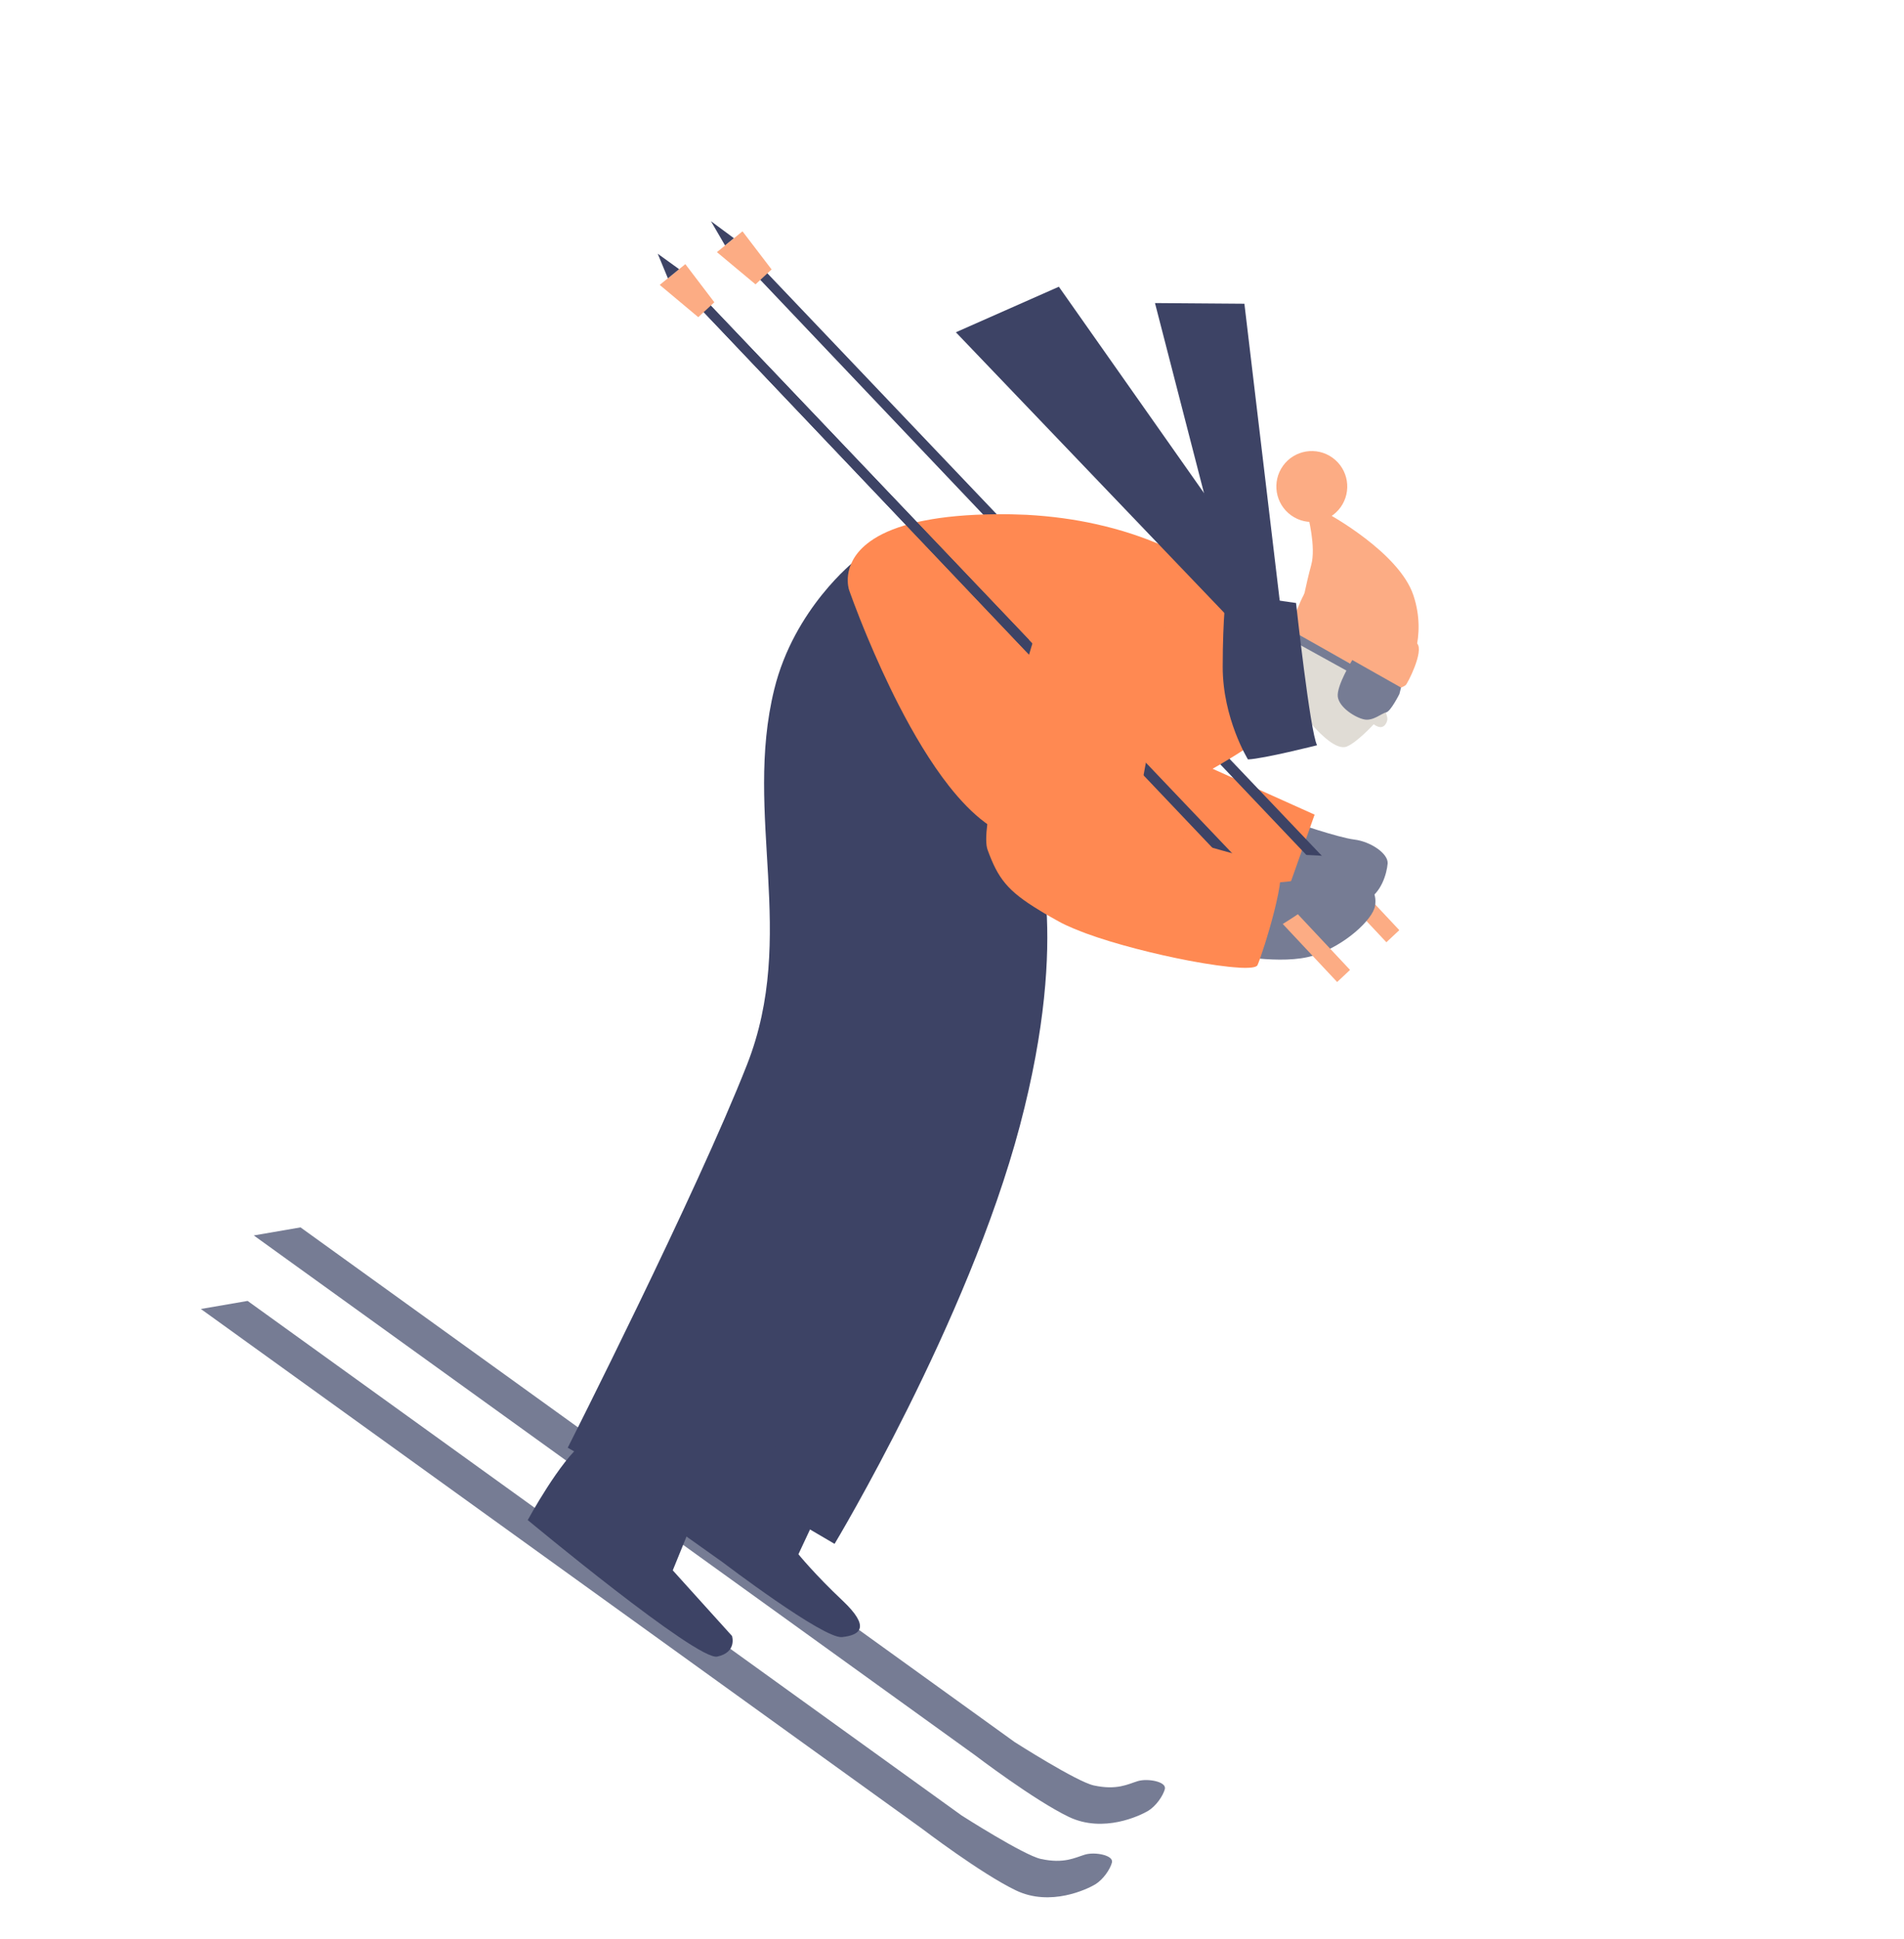 <?xml version="1.0" encoding="UTF-8"?> <svg xmlns="http://www.w3.org/2000/svg" width="56" height="57" viewBox="0 0 56 57" fill="none"><path d="M21.588 7.005L20.91 6.503L21.326 7.218L21.588 7.005Z" fill="#3D4365"></path><path d="M38.043 24.172C38.043 24.172 39.361 24.627 39.835 24.684C40.308 24.741 40.837 25.095 40.813 25.389C40.788 25.683 40.627 26.256 40.189 26.473C39.751 26.69 37.395 25.976 37.395 25.976L38.042 24.174L38.043 24.172Z" fill="#767C94"></path><path d="M34.858 22.24L38.665 23.951L37.843 26.271C37.843 26.271 33.711 25.602 32.929 24.917C32.148 24.232 33.355 21.884 33.355 21.884L34.858 22.24Z" fill="#FF8952"></path><path d="M41.019 27.41L21.868 7.298L21.618 7.445L40.784 27.623L41.019 27.41Z" fill="#3D4365"></path><path d="M32.704 54.754C32.755 54.545 32.2 54.439 31.908 54.528C31.617 54.615 31.297 54.803 30.612 54.654C30.107 54.543 28.284 53.377 28.284 53.377L7.283 38.248L5.908 38.485L27.123 53.768C27.123 53.768 28.862 55.092 29.88 55.579C30.898 56.067 31.983 55.54 32.215 55.401C32.445 55.26 32.653 54.961 32.706 54.753L32.704 54.754Z" fill="#767C94"></path><path d="M41.156 27.347L39.391 25.466L39.011 25.822L40.776 27.703L41.156 27.347Z" fill="#FCAC84"></path><path d="M36.098 28.049C36.098 28.049 37.701 28.39 38.639 28.092C39.573 27.794 40.378 27.026 40.443 26.633C40.505 26.24 40.303 26 39.906 25.681C39.508 25.364 38.712 25.731 38.539 25.794C38.367 25.858 37.357 26.041 37.024 25.895C36.691 25.748 36.362 25.684 36.362 25.684L36.1 28.05L36.098 28.049Z" fill="#767C94"></path><path d="M34.26 52.592C34.311 52.383 33.756 52.278 33.464 52.366C33.172 52.455 32.853 52.641 32.169 52.493C31.663 52.382 29.84 51.216 29.84 51.216L8.839 36.086L7.464 36.323L28.679 51.606C28.679 51.606 30.418 52.93 31.436 53.418C32.454 53.905 33.539 53.378 33.771 53.239C34.002 53.098 34.209 52.799 34.263 52.592L34.26 52.592Z" fill="#767C94"></path><path d="M41.23 19.972C41.23 19.972 40.848 20.678 40.781 20.845C40.714 21.012 40.882 21.075 40.758 21.282C40.634 21.489 40.404 21.294 40.404 21.294C40.404 21.294 39.917 21.823 39.614 21.948C39.31 22.074 38.83 21.569 38.647 21.372C38.467 21.175 38.359 20.991 38.359 20.991L37.217 21.213L36.867 18.469L39.132 17.848L41.394 19.477L41.231 19.971L41.23 19.972Z" fill="#E0DCD5"></path><path d="M24.127 44.32L23.483 45.696C23.483 45.696 23.962 46.288 24.784 47.062C25.604 47.838 25.311 48.072 24.766 48.132C24.222 48.19 21.267 45.94 21.267 45.94L19.699 44.826L21.386 42.094L24.127 44.32Z" fill="#3D4365"></path><path d="M20.521 44.366L19.787 46.169L21.53 48.099C21.53 48.099 21.686 48.579 21.094 48.705C20.501 48.831 15.522 44.691 15.522 44.691C15.522 44.691 16.479 42.927 17.152 42.429L20.522 44.364L20.521 44.366Z" fill="#3D4365"></path><path d="M30.415 24.674C30.415 24.674 31.523 27.328 29.996 33.1C28.469 38.873 24.546 45.391 24.546 45.391L20.944 43.278L27.329 23.138L30.415 24.674Z" fill="#3D4365"></path><path d="M25.15 16.482C25.15 16.482 23.357 17.883 22.772 20.268C21.862 23.968 23.466 27.499 21.971 31.302C20.477 35.105 16.698 42.564 16.698 42.564L21.297 45.18C21.297 45.18 25.347 38.34 26.832 33.843C28.317 29.346 28.586 23.62 28.586 23.62L25.153 16.485L25.15 16.482Z" fill="#3D4365"></path><path d="M36.92 21.819C36.92 21.819 36.734 21.95 36.416 22.152C36.301 22.224 36.172 22.306 36.026 22.391C35.987 22.414 35.947 22.438 35.905 22.464C35.58 22.655 35.195 22.869 34.775 23.076C34.447 23.238 34.098 23.395 33.741 23.536C33.655 23.57 33.569 23.605 33.484 23.64C31.881 24.29 30.297 25.121 29.033 24.225L29.026 24.221C29.009 24.209 28.991 24.195 28.974 24.183C28.607 23.911 28.251 23.54 27.913 23.112C27.365 22.416 26.862 21.564 26.435 20.732C26.073 20.027 25.765 19.336 25.524 18.762C25.172 17.923 24.971 17.34 24.971 17.34C24.971 17.34 24.723 16.611 25.5 15.987C25.748 15.787 26.1 15.6 26.599 15.45L26.925 15.363C27.012 15.342 27.1 15.322 27.193 15.305C27.751 15.195 28.443 15.126 29.302 15.119C29.611 15.116 29.91 15.123 30.2 15.136C30.942 15.177 31.613 15.272 32.217 15.406C35.237 16.068 36.595 17.639 36.595 17.639L36.921 21.821L36.92 21.819Z" fill="#FF8952"></path><path d="M37.754 18.628L36.6 8.93L33.97 8.91L36.523 18.806L37.901 18.98L37.754 18.628Z" fill="#3D4365"></path><path d="M38.117 25.999C38.117 25.999 39.378 25.886 39.56 25.738C39.743 25.591 39.658 25.363 39.405 25.253C39.151 25.144 38.348 25.136 38.348 25.136L38.118 25.998L38.117 25.999Z" fill="#767C94"></path><path d="M41.409 19.726C41.409 19.726 41.992 18.762 41.57 17.5C41.148 16.238 39.058 15.105 39.058 15.105L38.466 15.157C38.466 15.157 38.713 16.081 38.565 16.613C38.418 17.145 38.284 17.848 38.284 17.848C38.284 17.848 40.237 18.776 41.409 19.726Z" fill="#FCAC84"></path><path d="M38.101 18.064C38.101 18.064 38.19 17.782 38.363 17.454C38.537 17.125 41.472 18.692 41.68 18.918C41.889 19.142 41.396 20.105 41.342 20.145C41.288 20.184 41.193 20.238 41.098 20.222C41.002 20.207 37.969 18.617 37.98 18.488C37.992 18.36 38.101 18.064 38.101 18.064Z" fill="#FCAC84"></path><path d="M39.763 19.542L38.152 18.632L38.071 18.87L39.697 19.768L39.763 19.542Z" fill="#767C94"></path><path d="M38.119 17.73C38.119 17.73 38.532 21.52 38.737 21.911C38.737 21.911 37.178 22.306 36.705 22.328C36.705 22.328 35.962 21.126 35.962 19.608C35.963 18.09 36.068 17.438 36.068 17.438L38.117 17.728L38.119 17.73Z" fill="#3D4365"></path><path d="M37.641 17.663L31.143 8.43L28.114 9.769L36.532 18.566L37.641 17.663Z" fill="#3D4365"></path><path d="M39.539 28.551L20.387 8.441L20.137 8.587L39.304 28.764L39.539 28.551Z" fill="#3D4365"></path><path d="M39.707 28.516L37.942 26.634L37.563 26.99L39.328 28.872L39.707 28.516Z" fill="#FCAC84"></path><path d="M37.416 27.354C37.416 27.354 38.593 26.666 38.685 26.451C38.777 26.236 38.597 26.074 38.322 26.096C38.047 26.119 37.106 26.599 37.106 26.599L37.416 27.354Z" fill="#767C94"></path><path d="M36.434 28.448C36.068 28.428 35.551 28.354 34.973 28.245C33.978 28.055 32.809 27.761 31.942 27.443L31.807 27.391C31.644 27.329 31.495 27.265 31.361 27.204C31.28 27.166 31.203 27.128 31.136 27.09L31.135 27.089C30.982 27.005 30.846 26.927 30.717 26.852L30.59 26.775C29.621 26.192 29.351 25.82 29.045 24.981C28.994 24.837 28.995 24.572 29.039 24.223C29.039 24.216 29.039 24.208 29.042 24.2C29.057 24.081 29.076 23.953 29.099 23.815C29.102 23.797 29.105 23.779 29.109 23.759C29.131 23.638 29.154 23.51 29.181 23.378C29.212 23.225 29.245 23.064 29.284 22.897C29.296 22.849 29.307 22.802 29.318 22.751C29.531 21.825 29.824 20.761 30.099 19.815C30.247 19.308 30.389 18.835 30.51 18.439C30.729 17.727 30.881 17.258 30.881 17.258L32.689 17.889L34.236 18.427L34.536 18.532C34.529 18.552 34.51 18.635 34.479 18.765C34.467 18.814 34.455 18.869 34.441 18.93C34.212 19.931 33.651 22.526 33.49 23.637C33.448 23.916 33.434 24.102 33.456 24.145C33.495 24.224 33.879 24.374 34.396 24.544C34.858 24.694 35.425 24.861 35.956 25.008C36.724 25.222 37.411 25.395 37.567 25.421C37.949 25.483 37.143 28.023 36.986 28.374C36.955 28.446 36.752 28.467 36.44 28.45L36.434 28.448Z" fill="#FF8952"></path><path d="M41.159 20.404C41.159 20.404 40.901 20.92 40.77 20.944C40.638 20.969 40.391 21.202 40.13 21.153C39.868 21.104 39.381 20.799 39.346 20.477C39.312 20.155 39.773 19.405 39.773 19.405L41.207 20.215L41.159 20.404Z" fill="#767C94"></path><path d="M37.973 15.15C38.44 15.487 39.092 15.381 39.429 14.914C39.765 14.446 39.659 13.794 39.192 13.458C38.725 13.121 38.073 13.227 37.736 13.694C37.4 14.162 37.506 14.813 37.973 15.15Z" fill="#FCAC84"></path><path d="M22.694 7.922L22.221 8.36L21.086 7.413L21.838 6.801L22.694 7.922Z" fill="#FCAC84"></path><path d="M30.263 18.81L20.387 8.441L20.137 8.587L30.172 19.14L30.263 18.81Z" fill="#3D4365"></path><path d="M21.01 8.887L20.537 9.325L19.403 8.376L20.157 7.766L21.01 8.887Z" fill="#FCAC84"></path><path d="M19.974 7.914L19.345 7.46L19.644 8.183L19.974 7.914Z" fill="#3D4365"></path></svg> 